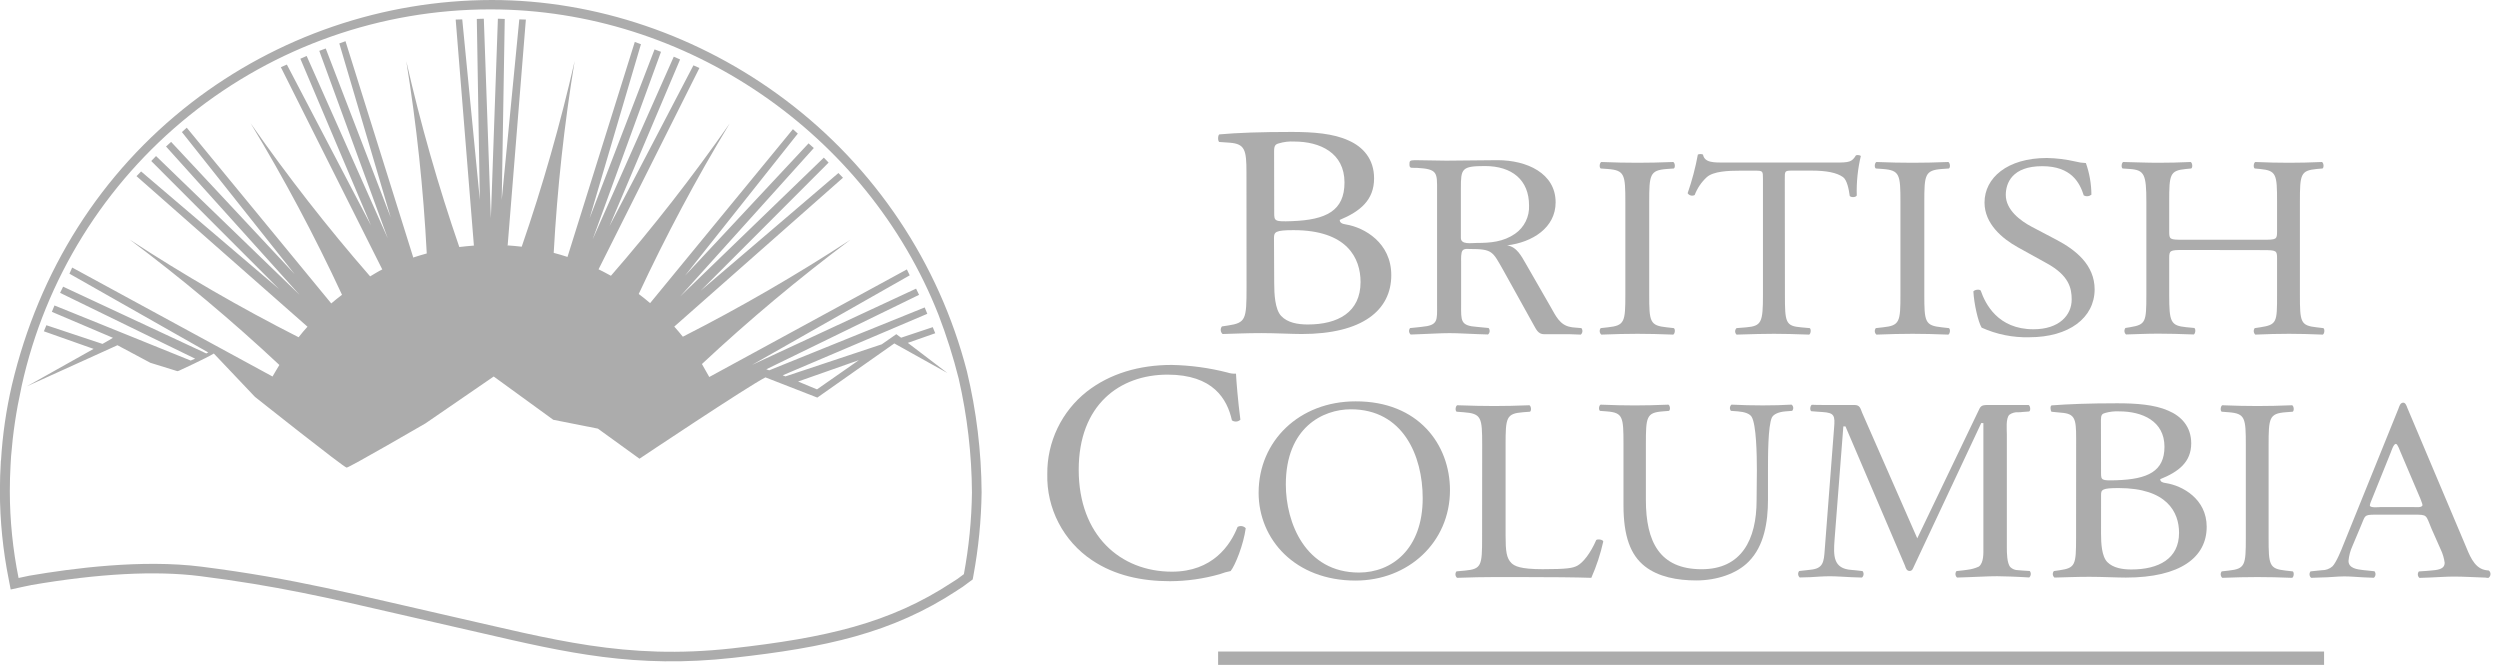 <svg width="188" height="50" viewBox="0 0 188 50" fill="none" xmlns="http://www.w3.org/2000/svg">
<g clip-path="url(#clip0_1498_4974)">
<path d="M174.77 48.993H91.602V50.003H174.77V48.993Z" fill="#ACACAC"/>
<path d="M93.734 12.957C93.734 11.27 93.615 10.821 92.476 10.731L91.683 10.676C91.554 10.573 91.591 10.115 91.707 10.105C93.073 9.983 94.797 9.922 97.152 9.922C98.738 9.922 100.268 10.036 101.407 10.562C102.496 11.04 103.331 11.952 103.331 13.414C103.331 15.055 102.274 15.901 100.749 16.538C100.749 16.768 100.95 16.837 101.23 16.882C102.597 17.109 104.624 18.251 104.624 20.691C104.624 23.334 102.446 25.118 97.887 25.118C97.152 25.118 95.912 25.049 94.847 25.049C93.734 25.049 92.873 25.094 91.94 25.118C91.859 25.047 91.809 24.949 91.8 24.842C91.791 24.736 91.823 24.63 91.889 24.547L92.347 24.478C93.687 24.274 93.74 24.023 93.74 21.626L93.734 12.957ZM95.82 15.991C95.82 16.631 95.846 16.676 97.141 16.631C99.724 16.538 101.106 15.854 101.106 13.723C101.106 11.487 99.256 10.644 97.332 10.644C96.939 10.622 96.545 10.668 96.169 10.781C95.904 10.85 95.812 10.964 95.812 11.373L95.82 15.991ZM95.82 21.277C95.82 22.099 95.873 23.262 96.348 23.764C96.824 24.267 97.588 24.401 98.349 24.401C100.601 24.401 102.314 23.489 102.314 21.209C102.314 19.406 101.299 17.307 97.273 17.307C95.907 17.307 95.804 17.445 95.804 17.899L95.82 21.277Z" fill="#ACACAC"/>
<path d="M122.226 15.203C122.226 13.136 122.183 12.806 120.904 12.708L120.375 12.671C120.246 12.592 120.288 12.24 120.418 12.182C121.501 12.222 122.236 12.24 123.143 12.24C124.01 12.24 124.745 12.222 125.826 12.182C125.958 12.24 126 12.592 125.871 12.671L125.342 12.708C124.065 12.806 124.02 13.136 124.02 15.203V22.141C124.02 24.206 124.063 24.481 125.342 24.615L125.871 24.674C126 24.753 125.958 25.102 125.826 25.163C124.745 25.123 124.01 25.102 123.143 25.102C122.236 25.102 121.501 25.123 120.418 25.163C120.349 25.102 120.306 25.018 120.298 24.927C120.29 24.835 120.318 24.745 120.375 24.674L120.904 24.615C122.181 24.481 122.226 24.206 122.226 22.141V15.203Z" fill="#ACACAC"/>
<path d="M134.226 22.181C134.226 24.227 134.266 24.518 135.442 24.616L136.092 24.674C136.214 24.753 136.172 25.102 136.05 25.163C134.895 25.123 134.2 25.102 133.407 25.102C132.614 25.102 131.887 25.123 130.589 25.163C130.556 25.131 130.529 25.094 130.51 25.052C130.492 25.009 130.482 24.964 130.482 24.918C130.482 24.872 130.492 24.827 130.51 24.785C130.529 24.743 130.556 24.705 130.589 24.674L131.319 24.616C132.474 24.518 132.574 24.227 132.574 22.181V13.459C132.574 12.854 132.574 12.835 131.966 12.835H130.843C129.971 12.835 128.856 12.875 128.351 13.322C127.947 13.693 127.634 14.154 127.439 14.667C127.349 14.714 127.246 14.726 127.148 14.701C127.05 14.675 126.965 14.614 126.91 14.529C127.241 13.582 127.498 12.61 127.679 11.622C127.803 11.573 127.941 11.573 128.065 11.622C128.187 12.246 128.858 12.225 129.789 12.225H137.982C139.076 12.225 139.259 12.188 139.568 11.68C139.671 11.64 139.893 11.662 139.933 11.738C139.702 12.708 139.6 13.704 139.629 14.701C139.55 14.857 139.203 14.857 139.1 14.738C139.039 14.252 138.897 13.53 138.593 13.316C138.128 12.986 137.358 12.83 136.243 12.83H134.805C134.197 12.83 134.216 12.848 134.216 13.493L134.226 22.181Z" fill="#ACACAC"/>
<path d="M142.913 15.203C142.913 13.136 142.868 12.806 141.592 12.708L141.063 12.671C140.933 12.592 140.976 12.24 141.105 12.182C142.186 12.222 142.924 12.24 143.83 12.24C144.697 12.24 145.432 12.222 146.513 12.182C146.643 12.24 146.688 12.592 146.558 12.671L146.029 12.708C144.753 12.806 144.708 13.136 144.708 15.203V22.141C144.708 24.206 144.75 24.481 146.029 24.615L146.558 24.674C146.688 24.753 146.643 25.102 146.513 25.163C145.432 25.123 144.697 25.102 143.83 25.102C142.924 25.102 142.186 25.123 141.105 25.163C141.036 25.102 140.994 25.018 140.986 24.927C140.978 24.835 141.005 24.745 141.063 24.674L141.592 24.615C142.868 24.481 142.913 24.206 142.913 22.141V15.203Z" fill="#ACACAC"/>
<path d="M152.606 25.361C151.372 25.394 150.145 25.147 149.02 24.639C148.755 24.211 148.443 22.829 148.398 21.912C148.512 21.774 148.858 21.737 148.951 21.853C149.294 22.847 150.238 24.761 152.916 24.761C154.848 24.761 155.791 23.704 155.791 22.522C155.791 21.663 155.582 20.709 153.904 19.792L151.721 18.584C150.571 17.942 149.236 16.831 149.236 15.232C149.236 13.382 150.938 11.881 153.928 11.881C154.648 11.894 155.365 11.983 156.066 12.145C156.325 12.213 156.591 12.252 156.859 12.261C157.129 13.026 157.269 13.83 157.274 14.64C157.194 14.704 157.098 14.744 156.996 14.754C156.894 14.765 156.791 14.745 156.7 14.698C156.402 13.763 155.781 12.497 153.571 12.497C151.319 12.497 150.835 13.763 150.835 14.659C150.835 15.79 151.94 16.607 152.791 17.056L154.641 18.029C156.093 18.79 157.517 19.921 157.517 21.771C157.504 23.899 155.596 25.361 152.606 25.361Z" fill="#ACACAC"/>
<path d="M164.181 18.798C163.174 18.798 163.124 18.837 163.124 19.422V22.171C163.124 24.216 163.229 24.488 164.403 24.605L165.011 24.663C165.138 24.742 165.095 25.091 164.971 25.152C163.837 25.112 163.121 25.091 162.307 25.091C161.406 25.091 160.692 25.131 159.875 25.152C159.808 25.091 159.766 25.007 159.758 24.916C159.75 24.825 159.777 24.735 159.833 24.663L160.19 24.605C161.363 24.409 161.406 24.216 161.406 22.171V15.164C161.406 13.118 161.258 12.785 160.169 12.708L159.622 12.671C159.497 12.592 159.54 12.24 159.664 12.182C160.692 12.203 161.406 12.24 162.307 12.24C163.124 12.24 163.837 12.222 164.739 12.182C164.866 12.24 164.908 12.592 164.781 12.671L164.382 12.708C163.166 12.827 163.124 13.118 163.124 15.164V17.405C163.124 18.01 163.166 18.029 164.181 18.029H170.178C171.185 18.029 171.235 18.01 171.235 17.405V15.164C171.235 13.118 171.193 12.827 169.956 12.708L169.557 12.671C169.433 12.592 169.472 12.24 169.599 12.182C170.564 12.222 171.278 12.24 172.137 12.24C172.953 12.24 173.667 12.222 174.611 12.182C174.738 12.24 174.78 12.592 174.653 12.671L174.214 12.708C172.996 12.827 172.953 13.118 172.953 15.164V22.181C172.953 24.227 172.996 24.481 174.214 24.615L174.716 24.674C174.841 24.753 174.801 25.102 174.674 25.163C173.667 25.123 172.953 25.102 172.137 25.102C171.278 25.102 170.522 25.123 169.599 25.163C169.532 25.101 169.491 25.017 169.483 24.926C169.475 24.836 169.501 24.745 169.557 24.674L169.956 24.615C171.235 24.42 171.235 24.227 171.235 22.181V19.432C171.235 18.848 171.193 18.808 170.178 18.808L164.181 18.798Z" fill="#ACACAC"/>
<path d="M81.732 29.444C83.456 28.102 85.652 27.443 88.107 27.443C89.517 27.47 90.92 27.66 92.286 28.009C92.499 28.08 92.723 28.112 92.947 28.102C92.971 28.63 93.09 30.126 93.277 31.561C93.194 31.642 93.084 31.692 92.968 31.7C92.851 31.709 92.735 31.677 92.64 31.609C92.286 30.007 91.224 28.173 87.801 28.173C84.188 28.173 81.119 30.454 81.119 35.325C81.119 40.265 84.259 42.99 88.131 42.99C91.176 42.99 92.521 41.013 93.066 39.626C93.164 39.569 93.278 39.548 93.389 39.566C93.501 39.583 93.603 39.638 93.679 39.721C93.515 40.944 92.899 42.496 92.545 42.943C92.264 42.997 91.988 43.076 91.721 43.178C90.506 43.523 89.251 43.701 87.989 43.706C85.874 43.706 83.834 43.284 82.11 42.121C81.052 41.412 80.19 40.447 79.604 39.317C79.017 38.186 78.726 36.926 78.756 35.653C78.744 34.459 79.006 33.279 79.522 32.203C80.038 31.126 80.794 30.183 81.732 29.444Z" fill="#ACACAC"/>
<path d="M94.648 37.054C94.648 33.155 97.717 30.182 101.933 30.182C106.659 30.163 109.038 33.43 109.038 36.858C109.038 40.797 105.887 43.659 101.938 43.659C97.389 43.659 94.648 40.561 94.648 37.054ZM106.987 37.464C106.987 34.247 105.493 30.779 101.584 30.779C99.469 30.779 96.694 32.161 96.694 36.43C96.694 39.314 98.166 43.056 102.197 43.056C104.653 43.056 106.987 41.301 106.987 37.464Z" fill="#ACACAC"/>
<path d="M132.117 35.378C132.117 34.17 132.075 31.929 131.723 31.345C131.581 31.11 131.195 30.975 130.692 30.935L130.164 30.896C130.109 30.827 130.083 30.74 130.091 30.653C130.098 30.566 130.14 30.485 130.206 30.428C130.999 30.467 131.755 30.486 132.561 30.486C133.428 30.486 133.986 30.467 134.728 30.428C134.763 30.455 134.792 30.489 134.813 30.527C134.834 30.566 134.847 30.609 134.851 30.652C134.855 30.696 134.85 30.741 134.836 30.782C134.822 30.824 134.8 30.863 134.771 30.896L134.274 30.935C133.758 30.975 133.365 31.149 133.243 31.403C132.952 32.045 132.952 34.287 132.952 35.368V37.569C132.952 39.266 132.664 41.058 131.506 42.227C130.618 43.144 129.091 43.649 127.563 43.649C126.136 43.649 124.711 43.384 123.699 42.591C122.604 41.735 122.086 40.31 122.086 37.992V33.393C122.086 31.366 122.047 31.036 120.849 30.938L120.321 30.898C120.197 30.822 120.239 30.488 120.363 30.43C121.397 30.47 122.097 30.488 122.924 30.488C123.752 30.488 124.452 30.47 125.464 30.43C125.589 30.488 125.631 30.822 125.507 30.898L125.01 30.938C123.812 31.036 123.77 31.366 123.77 33.393V37.601C123.77 40.741 124.804 42.806 127.965 42.806C130.959 42.806 132.096 40.583 132.096 37.622L132.117 35.378Z" fill="#ACACAC"/>
<path d="M156.126 32.944C156.126 31.488 156.034 31.112 155.006 31.035L154.276 30.964C154.191 30.887 154.149 30.494 154.297 30.483C155.532 30.391 157.083 30.327 159.208 30.327C160.646 30.327 162.015 30.425 163.043 30.877C164.027 31.289 164.78 32.077 164.78 33.338C164.78 34.754 163.82 35.484 162.449 36.034C162.449 36.232 162.631 36.298 162.885 36.33C164.116 36.525 165.943 37.511 165.943 39.615C165.943 41.899 163.979 43.434 159.864 43.434C159.203 43.434 158.082 43.376 157.125 43.376C156.121 43.376 155.344 43.413 154.498 43.434C154.462 43.406 154.433 43.37 154.411 43.329C154.389 43.288 154.376 43.244 154.371 43.198C154.367 43.152 154.372 43.106 154.386 43.062C154.4 43.018 154.423 42.978 154.453 42.943L154.865 42.885C156.076 42.708 156.121 42.491 156.121 40.424L156.126 32.944ZM157.998 35.56C157.998 36.113 158.021 36.153 159.184 36.113C161.513 36.034 162.768 35.444 162.768 33.594C162.768 31.665 161.103 30.935 159.367 30.935C159.01 30.916 158.653 30.956 158.309 31.054C158.08 31.112 157.99 31.21 157.99 31.567L157.998 35.56ZM157.998 40.128C157.998 40.836 158.043 41.841 158.476 42.274C158.909 42.708 159.597 42.824 160.281 42.824C162.314 42.824 163.865 42.031 163.865 40.07C163.865 38.513 162.953 36.702 159.322 36.702C158.087 36.702 158 36.821 158 37.215L157.998 40.128Z" fill="#ACACAC"/>
<path d="M118.921 24.674L118.392 24.629C118.284 24.629 118.186 24.602 118.094 24.587C117.301 24.447 116.986 23.743 116.613 23.088L114.742 19.832C114.42 19.287 114.073 18.558 113.333 18.452C115.25 18.222 116.983 17.117 116.983 15.217C116.983 13.023 114.811 12.045 112.617 12.045C111.295 12.045 110.101 12.082 108.763 12.082C108.023 12.082 107.143 12.045 106.406 12.045C105.996 12.045 105.991 12.13 105.991 12.36C105.991 12.698 106.133 12.603 106.567 12.624C108.129 12.711 108.068 13.002 108.068 14.339V22.879C108.068 24.103 108.174 24.465 106.892 24.581L106.583 24.616L106.038 24.671C105.981 24.742 105.954 24.833 105.962 24.923C105.971 25.014 106.014 25.098 106.083 25.157L106.876 25.126C107.587 25.105 108.295 25.052 109.006 25.052C109.717 25.052 110.405 25.107 111.108 25.126L111.901 25.152C111.97 25.093 112.013 25.009 112.021 24.918C112.029 24.827 112.001 24.736 111.943 24.666L111.396 24.613L111.095 24.584C109.797 24.497 109.876 24.129 109.876 22.876V19.665C109.876 19.477 109.852 18.975 109.992 18.83C110.132 18.684 110.315 18.724 110.5 18.724C112.255 18.724 112.231 18.891 113.064 20.352L115.326 24.425C115.511 24.737 115.651 25.134 116.119 25.134H118.083L118.876 25.163C118.945 25.103 118.988 25.018 118.997 24.927C119.005 24.836 118.978 24.745 118.921 24.674ZM111.036 18.27C110.645 18.27 109.858 18.415 109.858 17.894V14.157C109.858 12.695 109.905 12.486 111.66 12.486C113.716 12.486 114.985 13.544 114.985 15.452C115.004 15.868 114.917 16.281 114.732 16.654C114.547 17.027 114.271 17.346 113.928 17.582C113.045 18.188 112.099 18.27 111.036 18.27Z" fill="#ACACAC"/>
<path d="M111.46 33.457C111.46 31.411 111.417 31.099 110.069 31.001L109.541 30.961C109.411 30.885 109.454 30.533 109.583 30.475C110.783 30.515 111.513 30.533 112.369 30.533C113.225 30.533 113.934 30.515 115.012 30.475C115.139 30.533 115.184 30.885 115.054 30.961L114.526 31.001C113.262 31.099 113.22 31.411 113.22 33.457V40.239C113.22 41.465 113.283 41.973 113.669 42.353C113.905 42.567 114.312 42.803 116.006 42.803C117.827 42.803 118.279 42.723 118.62 42.538C119.051 42.303 119.608 41.603 120.037 40.609C120.164 40.511 120.565 40.588 120.565 40.725C120.356 41.662 120.055 42.575 119.667 43.453C118.572 43.413 116.537 43.395 114.328 43.395H112.356C111.454 43.395 110.77 43.413 109.57 43.453C109.501 43.393 109.458 43.309 109.451 43.218C109.443 43.127 109.47 43.037 109.528 42.967L110.17 42.908C111.412 42.792 111.454 42.517 111.454 40.471L111.46 33.457Z" fill="#ACACAC"/>
<path d="M168.886 33.496C168.886 31.429 168.844 31.099 167.601 31.001L167.073 30.961C166.946 30.885 166.988 30.533 167.115 30.475C168.172 30.515 168.883 30.533 169.758 30.533C170.633 30.533 171.318 30.515 172.37 30.475C172.496 30.533 172.539 30.885 172.412 30.961L171.883 31.001C170.641 31.099 170.599 31.429 170.599 33.496V40.434C170.599 42.499 170.641 42.771 171.883 42.908L172.412 42.967C172.539 43.043 172.496 43.395 172.37 43.453C171.312 43.413 170.601 43.395 169.758 43.395C168.915 43.395 168.172 43.413 167.115 43.453C167.047 43.392 167.006 43.308 166.998 43.218C166.99 43.128 167.017 43.038 167.073 42.967L167.601 42.908C168.844 42.771 168.886 42.499 168.886 40.434V33.496Z" fill="#ACACAC"/>
<path d="M152.068 42.903L151.759 42.877C151.543 42.879 151.336 42.797 151.18 42.649C150.915 42.358 150.915 41.534 150.915 41.201V32.663C150.915 32.291 150.826 31.485 151.098 31.194C151.293 31.052 151.531 30.984 151.772 31.001C151.925 31.001 151.93 31.001 152.065 30.983L152.594 30.943C152.723 30.866 152.681 30.515 152.551 30.456C152.263 30.456 151.999 30.456 151.759 30.456H149.478C149.213 30.456 148.999 30.456 148.862 30.721L144.178 40.482L140.039 31.051C139.901 30.721 139.88 30.454 139.447 30.454H137.068C136.804 30.454 136.539 30.454 136.254 30.438C136.124 30.496 136.079 30.848 136.209 30.924L136.738 30.964L137.052 30.985C137.948 31.043 138.004 31.249 137.922 32.19L137.219 41.349C137.155 42.269 137.105 42.755 136.143 42.845L135.826 42.882L135.297 42.94C135.24 43.011 135.212 43.101 135.22 43.192C135.228 43.282 135.271 43.367 135.339 43.426L136.132 43.403C136.621 43.376 137.118 43.334 137.615 43.334C138.112 43.334 138.688 43.384 139.227 43.405L140.02 43.432C140.089 43.372 140.132 43.288 140.14 43.197C140.148 43.106 140.12 43.016 140.063 42.945L139.534 42.885L139.23 42.858C137.84 42.763 137.872 41.782 137.959 40.582L138.62 32.063H138.778L143.258 42.546C143.303 42.691 143.372 42.937 143.599 42.937C143.826 42.937 143.863 42.713 143.94 42.567L148.989 31.815H149.15V41.18C149.15 41.552 149.195 42.319 148.809 42.607C148.537 42.732 148.247 42.813 147.95 42.847C147.857 42.863 147.762 42.877 147.656 42.887L147.128 42.945C147.07 43.016 147.043 43.106 147.051 43.197C147.059 43.288 147.101 43.372 147.17 43.432L147.963 43.405C148.695 43.387 149.44 43.331 150.186 43.331C150.714 43.331 151.772 43.381 151.772 43.381C152.02 43.381 152.3 43.418 152.594 43.426C152.663 43.367 152.706 43.283 152.714 43.192C152.723 43.102 152.696 43.011 152.639 42.94L152.068 42.903Z" fill="#ACACAC"/>
<path d="M187.214 42.956L187.143 42.898C187.035 42.898 186.94 42.874 186.85 42.858C186.007 42.671 185.676 41.656 185.367 40.932L181.03 30.668C180.985 30.544 180.9 30.28 180.728 30.28C180.49 30.28 180.427 30.565 180.364 30.729L176.219 40.974C176.068 41.362 175.69 42.295 175.402 42.589C175.184 42.781 174.901 42.885 174.609 42.88L174.263 42.914L173.753 42.967C173.696 43.038 173.669 43.128 173.677 43.219C173.686 43.31 173.729 43.394 173.798 43.453L174.591 43.424C175.159 43.424 175.725 43.345 176.293 43.345C176.769 43.345 177.247 43.395 177.723 43.416L178.516 43.448C178.585 43.388 178.629 43.304 178.637 43.212C178.645 43.121 178.618 43.03 178.561 42.959L178.019 42.901L177.726 42.872C177.229 42.816 176.608 42.729 176.608 42.179C176.642 41.79 176.743 41.41 176.906 41.056L177.551 39.523C177.874 38.785 177.744 38.703 178.608 38.703H181.529C182.56 38.703 182.409 38.703 182.851 39.761L183.538 41.312C183.69 41.629 183.792 41.968 183.839 42.317C183.839 42.829 183.279 42.864 182.753 42.909L182.428 42.935L181.899 42.972C181.842 43.043 181.814 43.133 181.822 43.224C181.83 43.315 181.873 43.399 181.941 43.458L182.734 43.429C183.345 43.406 183.961 43.358 184.55 43.358C185.304 43.358 186.054 43.411 186.807 43.432C187.053 43.432 186.844 43.45 187.13 43.458C187.169 43.432 187.203 43.397 187.229 43.357C187.255 43.317 187.272 43.272 187.28 43.225C187.288 43.178 187.286 43.13 187.275 43.084C187.264 43.038 187.243 42.994 187.214 42.956ZM181.534 38.133H179.005C178.915 38.133 178.212 38.214 178.212 38.008C178.223 37.924 178.245 37.841 178.278 37.763L179.795 34.001C179.84 33.898 179.993 33.38 180.171 33.38C180.303 33.38 180.477 33.909 180.522 34.001L182.018 37.514C182.018 37.554 182.171 37.884 182.171 37.969C182.171 38.196 181.667 38.133 181.534 38.133Z" fill="#ACACAC"/>
<path fill-rule="evenodd" clip-rule="evenodd" d="M28.753 20.273L21.12 5.054L21.572 4.856L27.895 16.948L22.587 4.417L23.06 4.208L29.16 17.923L24.009 3.825L24.495 3.645L29.38 16.348L25.516 3.267L25.981 3.098L31.066 19.327V19.369C31.402 19.255 31.745 19.155 32.092 19.06C31.841 14.216 31.327 9.39 30.553 4.602C31.629 9.328 32.959 13.993 34.539 18.576C34.896 18.534 35.253 18.497 35.615 18.47V18.454H35.66L35.633 18.417L34.267 1.472L34.761 1.456L36.083 15.032L35.856 1.425L36.384 1.406L36.913 16.411L37.441 1.406L37.957 1.425L37.73 15.032L39.051 1.456L39.545 1.472L38.179 18.417L38.152 18.454H38.176C38.53 18.476 38.879 18.513 39.233 18.552C40.811 13.976 42.14 9.317 43.214 4.596C42.429 9.371 41.904 14.184 41.639 19.015C41.988 19.107 42.334 19.208 42.675 19.321L47.736 3.153L48.199 3.325L44.335 16.419L49.222 3.716L49.708 3.896L44.567 18L50.668 4.261L51.143 4.472L45.833 17.003L52.145 4.914L52.597 5.112L45.009 20.257H45.022C45.334 20.408 45.64 20.572 45.942 20.738C49.123 17.084 52.105 13.26 54.873 9.283C52.363 13.431 50.08 17.712 48.032 22.107C48.326 22.327 48.611 22.556 48.889 22.794L59.628 9.714L59.995 10.047L51.516 20.727L60.804 10.781L61.198 11.133L51.154 22.287L61.951 11.854L62.311 12.227L52.695 21.856L63.048 13.012L63.392 13.366L50.705 24.56C50.927 24.806 51.141 25.062 51.35 25.321C55.683 23.118 59.893 20.681 63.963 18.021C60.069 20.933 56.337 24.056 52.785 27.375C52.941 27.639 53.192 28.081 53.337 28.35L68.197 20.26L68.411 20.704L56.551 27.441L68.889 21.706L69.114 22.171L57.624 27.771L57.844 27.848L69.537 23.119L69.733 23.598L58.861 28.223L59.065 28.305L66.31 25.892L67.401 25.131L67.763 25.395L70.142 24.602L70.33 25.06L68.268 25.784L71.242 28.049L67.253 25.826L61.462 29.899L57.561 28.379C56.239 29.045 48.088 34.495 48.088 34.495L44.961 32.233L41.604 31.567L37.127 28.313L31.994 31.839C31.994 31.839 26.266 35.164 26.068 35.164C25.87 35.164 19.172 29.844 19.172 29.844L16.08 26.585C15.551 26.918 13.45 27.882 13.45 27.882L13.341 27.912L11.306 27.282L8.832 25.961L2.016 29.053L7.038 26.236L3.3 24.914L3.488 24.457L7.696 25.858H7.714L8.269 25.541L8.491 25.403L3.9 23.45L4.096 22.971L14.338 27.113L14.676 26.973L4.519 22.023L4.746 21.557L15.511 26.579L15.659 26.503L5.222 20.582L5.428 20.12L20.494 28.313C20.618 28.086 20.877 27.671 21.009 27.446C17.431 24.098 13.671 20.949 9.747 18.013C13.845 20.693 18.088 23.146 22.455 25.361C22.685 25.073 22.875 24.832 23.124 24.568L10.265 13.247L10.611 12.893L20.988 21.737L11.372 12.108L11.734 11.736L22.529 22.171L12.485 11.017L12.868 10.67L22.156 20.614L13.68 9.933L14.044 9.603L24.91 22.818C25.193 22.575 25.426 22.393 25.719 22.168C23.665 17.746 21.371 13.441 18.847 9.27C21.632 13.267 24.632 17.11 27.834 20.783C28.148 20.606 28.431 20.41 28.759 20.254L28.753 20.273ZM60.016 28.691L61.438 29.281L64.589 27.082L60.016 28.691Z" fill="#ACACAC"/>
<path d="M0.077 34.609C0.191 32.705 0.465 30.814 0.896 28.955C2.939 20.326 7.599 12.986 14.376 7.734C20.852 2.731 28.802 0.012 36.985 0C44.788 0 52.622 2.667 59.05 7.506C65.79 12.569 70.609 19.773 72.715 27.935C73.429 30.914 73.799 33.965 73.817 37.028C73.789 39.125 73.583 41.216 73.201 43.279L73.146 43.575L72.686 43.913L72.398 44.127L71.951 44.415L72.004 44.386C67.096 47.616 62.098 48.697 55.125 49.469C47.793 50.283 42.652 49.096 36.148 47.592L30.021 46.189C24.639 44.944 20.754 44.045 15.042 43.324C11.691 42.901 7.411 43.128 2.329 44H2.347L1.819 44.108L1.538 44.169L0.804 44.331L0.661 43.588C0.221 41.4 -0.003 39.175 -0.008 36.943C-0.008 36.174 0.019 35.405 0.066 34.638L0.077 34.609ZM0.793 34.982C0.759 35.605 0.738 36.264 0.738 36.956C0.743 39.142 0.964 41.321 1.396 43.464C1.718 43.395 1.85 43.363 2.207 43.292C5.493 42.729 10.692 42.052 15.135 42.612C22.197 43.506 26.608 44.693 34.062 46.379C41.516 48.065 47.013 49.648 55.048 48.758C62.087 47.965 66.908 46.881 71.602 43.791L71.98 43.548L72.483 43.178C72.861 41.152 73.064 39.097 73.091 37.035C73.072 34.153 72.738 31.281 72.094 28.472C71.685 26.845 71.178 25.243 70.577 23.677C65.19 10.018 51.605 0.706 36.877 0.706C28.654 0.704 20.677 3.511 14.267 8.661C7.857 13.811 3.398 20.997 1.628 29.027C1.628 29.027 1.604 29.138 1.589 29.228C1.22 30.902 0.967 32.601 0.833 34.31L0.793 34.982Z" fill="#ACACAC"/>
</g>
<defs>
<clipPath id="clip0_1498_4974">
<rect width="187.292" height="50" fill="white"/>
</clipPath>
</defs>
</svg>
